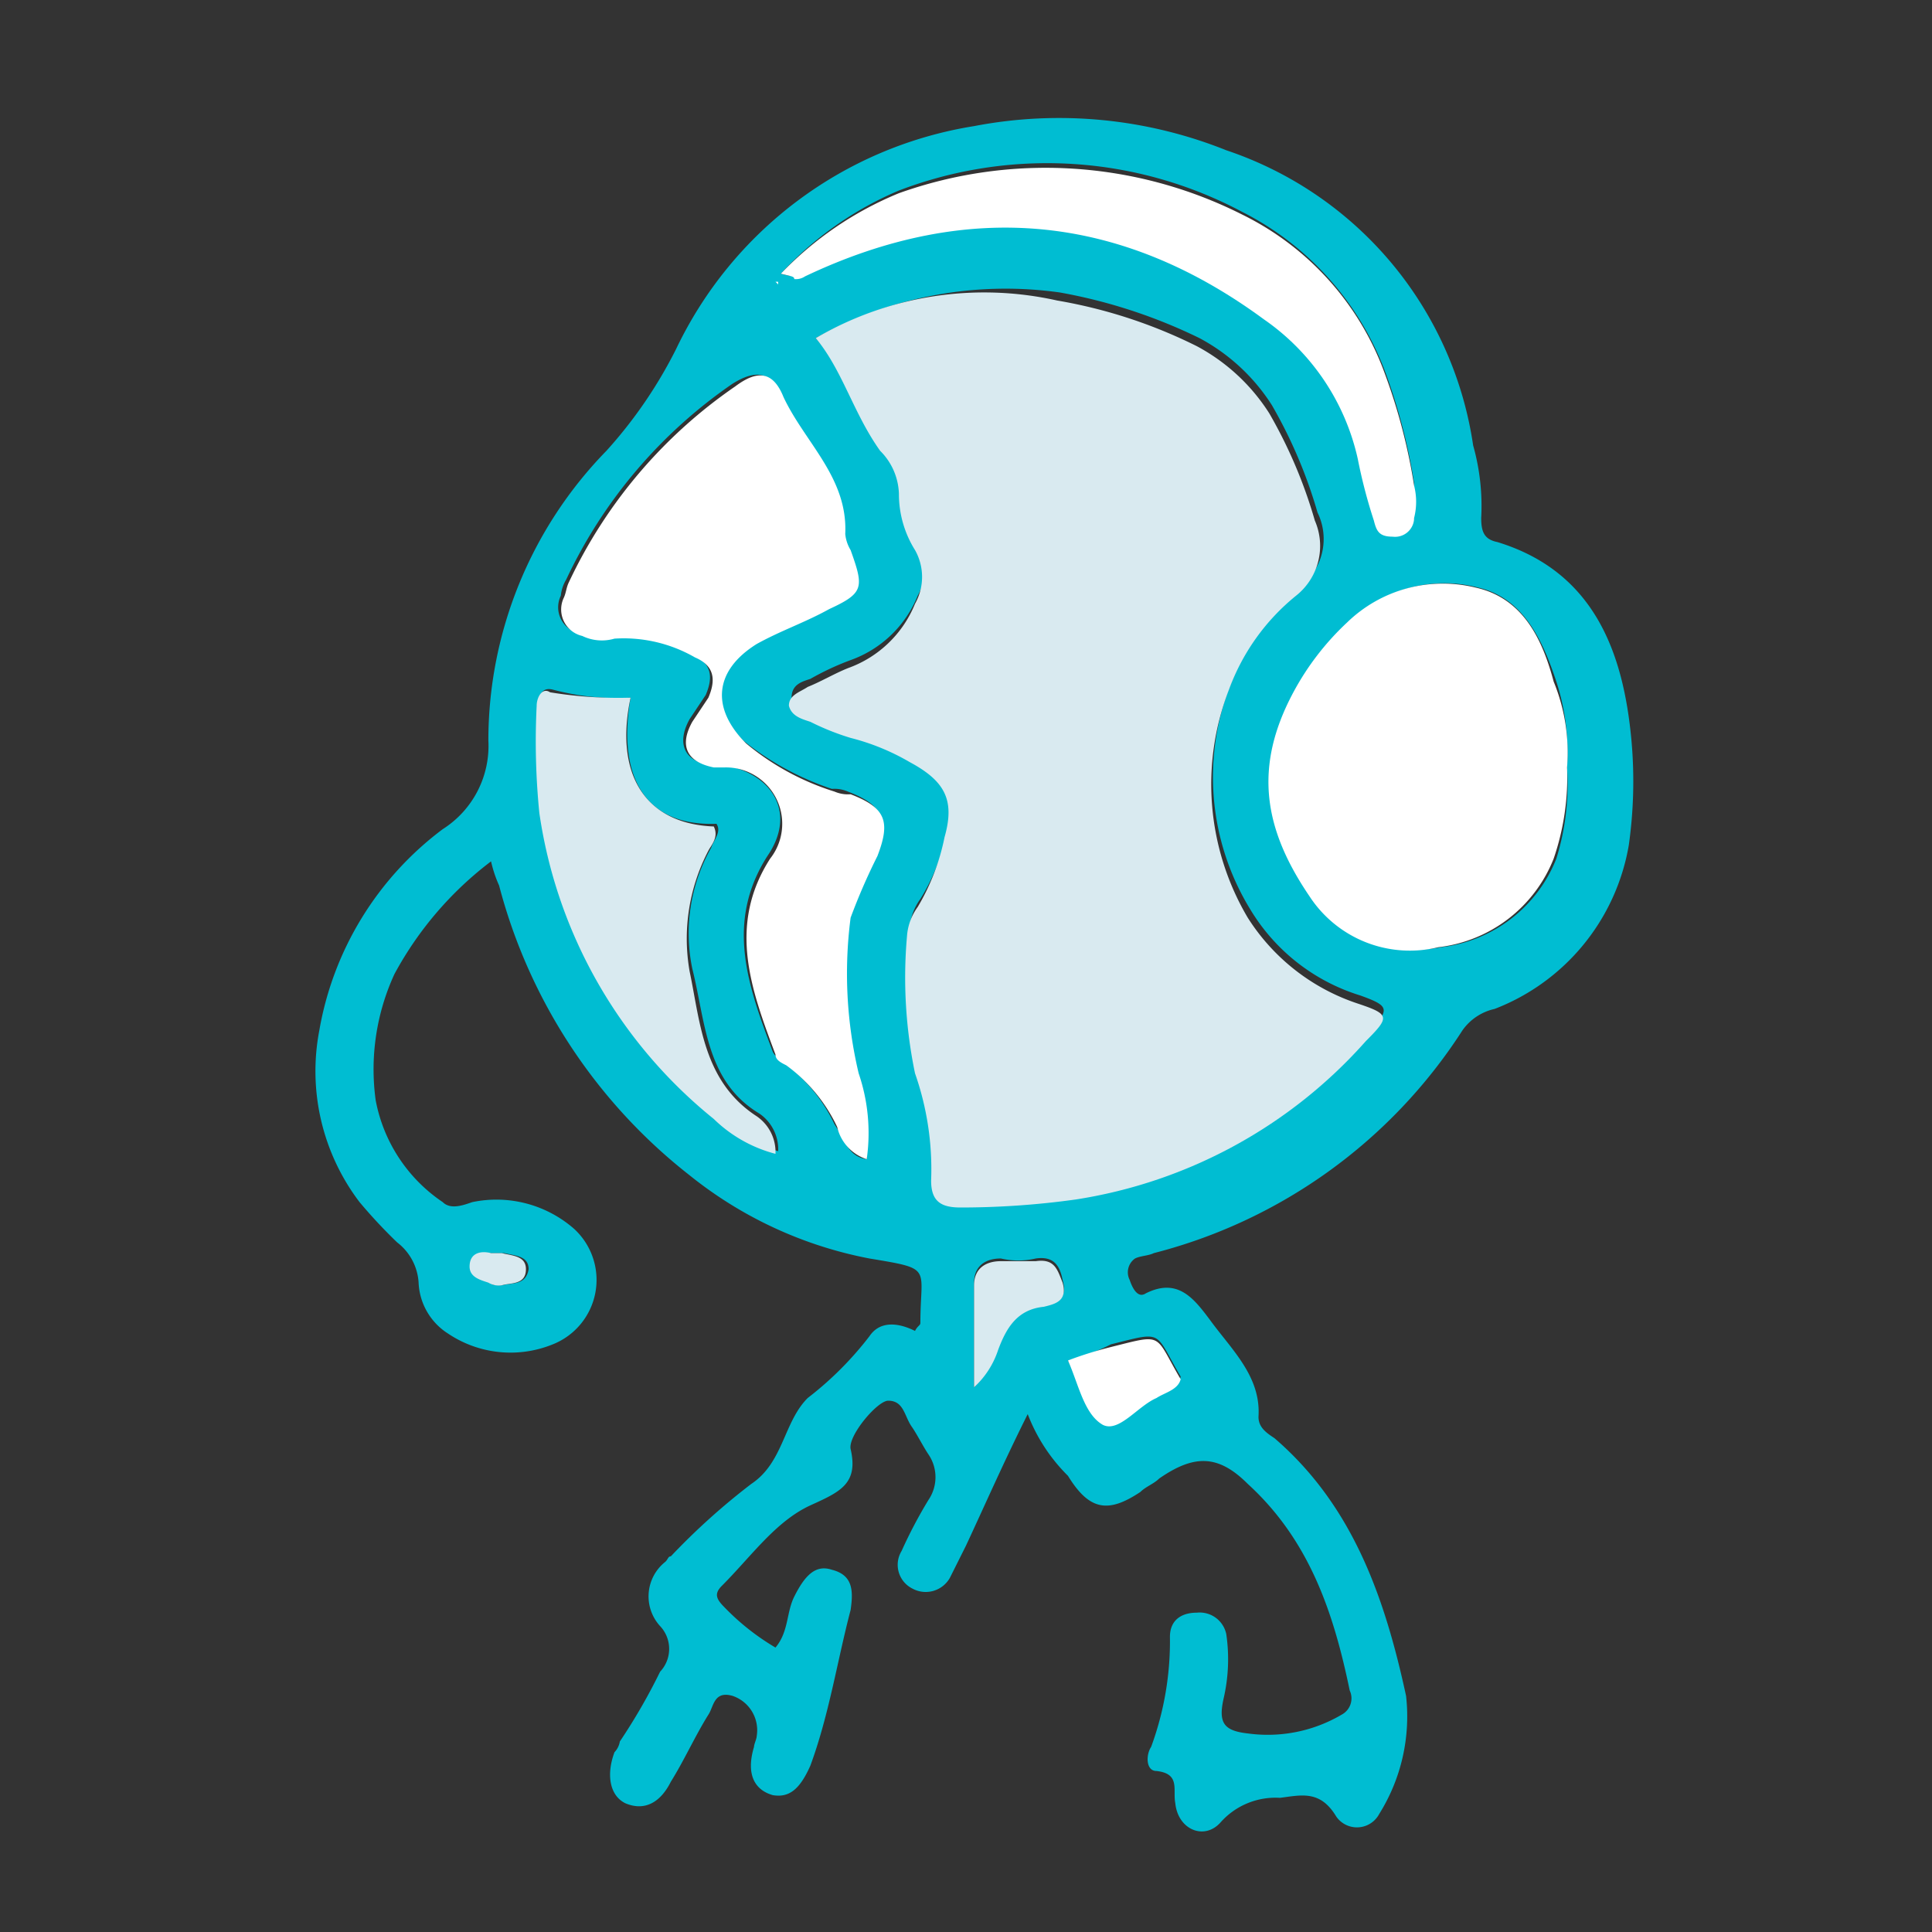<svg xmlns="http://www.w3.org/2000/svg" xmlns:xlink="http://www.w3.org/1999/xlink" viewBox="0 0 72 72">
  <rect x="0" y="0" width="72" height="72" fill="#333333" stroke="none"/>
  <defs>
    <style>
      .cls-1 {
        clip-path: url(#clip-icon-callcenter);
      }

      .cls-2 {
        fill: #b2d9e4;
        opacity: 0;
      }

      .cls-3 {
        fill: #00bdd2;
      }

      .cls-4 {
        fill: #d9eaf0;
      }

      .cls-5 {
        fill: #fff;
      }
    </style>
    <clipPath id="clip-icon-callcenter">
      <rect width="72" height="72"/>
    </clipPath>
  </defs>
  <g id="icon-callcenter" class="cls-1">
    <g id="Group_162" data-name="Group 162" transform="translate(1 -353)">
      <g id="Group_73" data-name="Group 73" transform="translate(-4)">
        <path id="Path_355" data-name="Path 355" class="cls-2" d="M39,424h0A35.038,35.038,0,0,1,4,389H4a35.038,35.038,0,0,1,35-35h0a35.038,35.038,0,0,1,35,35h0A35.038,35.038,0,0,1,39,424Z"/>
      </g>
      <g id="Group_74" data-name="Group 74" transform="translate(-4)">
        <path id="Path_356" data-name="Path 356" class="cls-3" d="M41.3,405.7c-.9,1.8-1.6,3.4-2.3,4.9l-.6,1.2a1.034,1.034,0,0,1-1.4.4.989.989,0,0,1-.4-1.4,17.377,17.377,0,0,1,1-1.9,1.507,1.507,0,0,0,0-1.7c-.2-.3-.4-.7-.6-1-.3-.4-.3-1-.9-1-.4,0-1.5,1.3-1.4,1.8.3,1.3-.4,1.6-1.5,2.1-1.3.6-2.2,1.9-3.3,3-.3.3-.2.5.1.8a8.961,8.961,0,0,0,1.9,1.5c.5-.6.4-1.3.7-1.9.4-.8.8-1.2,1.4-1,.8.2.8.8.7,1.5-.5,1.9-.8,3.9-1.5,5.8-.4.9-.8,1.2-1.4,1.1-.7-.2-1-.8-.7-1.8,0-.1.1-.3.1-.4a1.35,1.35,0,0,0-.9-1.5c-.7-.2-.7.4-.9.7-.5.8-.9,1.7-1.4,2.5-.4.8-1,1.1-1.7.8-.6-.3-.7-1.1-.4-1.9a.758.758,0,0,0,.2-.4,22.011,22.011,0,0,0,1.5-2.6,1.239,1.239,0,0,0,0-1.7,1.641,1.641,0,0,1,.2-2.4c.1-.1.1-.2.2-.2a25.23,25.23,0,0,1,3-2.7c1.2-.8,1.2-2.3,2.1-3.2a12.522,12.522,0,0,0,2.3-2.3c.4-.6,1.1-.5,1.7-.2.1-.2.2-.2.2-.3,0-2.1.5-2-1.9-2.4a15.262,15.262,0,0,1-6.7-3.1A20.21,20.21,0,0,1,21.6,386a4.649,4.649,0,0,1-.3-.9,13.025,13.025,0,0,0-3.6,4.2A8.487,8.487,0,0,0,17,394a5.881,5.881,0,0,0,2.5,3.8c.3.3.8.1,1.1,0a4.393,4.393,0,0,1,3.8,1,2.583,2.583,0,0,1-.8,4.3,4.175,4.175,0,0,1-3.9-.4,2.367,2.367,0,0,1-1.1-1.9,2.04,2.04,0,0,0-.8-1.5,19.2,19.2,0,0,1-1.4-1.5,8.066,8.066,0,0,1-1.5-6.4,11.9,11.9,0,0,1,4.6-7.5,3.675,3.675,0,0,0,1.7-3.3,15.455,15.455,0,0,1,4.4-10.8,17.022,17.022,0,0,0,2.6-3.8,14.9,14.9,0,0,1,11.1-8.3,16.753,16.753,0,0,1,9.4.9,13.7,13.7,0,0,1,9.2,11,8.306,8.306,0,0,1,.3,2.7c0,.5.1.8.6.9,3.6,1.1,4.7,4.1,5,7.4a16.973,16.973,0,0,1-.1,3.9,7.982,7.982,0,0,1-5,6.1,1.991,1.991,0,0,0-1.2.8A19.4,19.4,0,0,1,46,399.7c-.2.1-.5.1-.7.2a.627.627,0,0,0-.2.8c.1.3.3.7.6.5,1.2-.6,1.8.2,2.4,1,.8,1.1,1.9,2.1,1.8,3.6,0,.4.3.6.6.8,2.9,2.5,4.1,5.9,4.9,9.6a6.848,6.848,0,0,1-1,4.4.939.939,0,0,1-1.6.1c-.6-1-1.3-.8-2.1-.7a2.737,2.737,0,0,0-2.2.9c-.6.7-1.6.3-1.7-.7-.1-.5.2-1.1-.7-1.2-.4,0-.4-.6-.2-.9a11.409,11.409,0,0,0,.7-4.1c0-.6.4-.9,1-.9a1.011,1.011,0,0,1,1.1.8,6.473,6.473,0,0,1-.1,2.4c-.2.9,0,1.2.9,1.3a5.432,5.432,0,0,0,3.5-.7.687.687,0,0,0,.3-.9c-.6-2.9-1.5-5.6-3.8-7.7-1.1-1.1-2-1.1-3.3-.2-.2.2-.5.3-.7.5-1.2.8-1.9.7-2.7-.6A6.514,6.514,0,0,1,41.3,405.7Zm-7.9-40.1c1.1,1.2,1.4,2.8,2.5,3.9a2.36,2.36,0,0,1,.7,1.6,3.7,3.7,0,0,0,.6,2.1,2.036,2.036,0,0,1,0,2,4.23,4.23,0,0,1-2.5,2.4,10.092,10.092,0,0,0-1.5.7c-.3.1-.7.2-.7.7,0,.4.5.5.8.6a9.384,9.384,0,0,0,1.5.6,14.463,14.463,0,0,1,2.2.9c1.3.7,1.7,1.4,1.3,2.8a7.416,7.416,0,0,1-1,2.6,2.1,2.1,0,0,0-.4,1.1,17.523,17.523,0,0,0,.3,5.1,10.8,10.8,0,0,1,.6,4c0,.8.3,1,1.1,1a20.751,20.751,0,0,0,4.3-.3A17.65,17.65,0,0,0,54,391.5c.8-.9.8-1-.3-1.4a7.281,7.281,0,0,1-4.1-3.2,9.438,9.438,0,0,1-.7-8.5,8.691,8.691,0,0,1,2.5-3.5,2.235,2.235,0,0,0,.7-2.8,17.835,17.835,0,0,0-1.7-4,7.244,7.244,0,0,0-2.7-2.5,19.8,19.8,0,0,0-5.2-1.7A14.512,14.512,0,0,0,33.4,365.6Zm1.9,30.6a9.078,9.078,0,0,0-.4-3.3,16.1,16.1,0,0,1-.3-5.8,15.955,15.955,0,0,1,1-2.3c.5-1.3.3-1.8-1-2.3a1.268,1.268,0,0,0-.6-.1,10.622,10.622,0,0,1-3.3-1.8c-1.3-1.3-1.2-2.7.4-3.7a22.446,22.446,0,0,1,2.7-1.3c1.3-.6,1.3-.8.8-2.2a1.421,1.421,0,0,1-.2-.6c0-2.1-1.6-3.4-2.3-5.1-.4-.9-1-.9-1.8-.4a18.274,18.274,0,0,0-6.2,7.3,1.421,1.421,0,0,0-.2.6.987.987,0,0,0,.7,1.4,2.462,2.462,0,0,0,1.2.1,5.324,5.324,0,0,1,3,.7c.7.3.8.8.5,1.5l-.6.9c-.5.9-.2,1.6.8,1.7h.4c1.9.3,2.8,1.8,1.7,3.4-1.6,2.5-.7,4.9.2,7.3.1.2.3.3.4.4a6.033,6.033,0,0,1,1.9,2.3C34.5,395.5,34.6,396.1,35.3,396.2Zm26.1-14.6a8.545,8.545,0,0,0-.4-3.2c-.5-1.5-1.2-3.1-2.9-3.5a4.985,4.985,0,0,0-4.8,1.3,10.037,10.037,0,0,0-2,2.6c-1.5,2.8-1.1,5.1.6,7.6a4.8,4.8,0,0,0,4.8,1.9A5.272,5.272,0,0,0,61,385,9.356,9.356,0,0,0,61.4,381.6ZM32.1,363.2a2.805,2.805,0,0,0,.5.1c.1,0,.3-.1.4-.1a15.878,15.878,0,0,1,17.1,1.6,8.183,8.183,0,0,1,3.5,5.2,19.481,19.481,0,0,0,.6,2.3c.1.4.2.7.7.6a.709.709,0,0,0,.8-.7V371a21.7,21.7,0,0,0-1.1-4.2,10.975,10.975,0,0,0-5.3-5.9,15.468,15.468,0,0,0-12.8-.8A12.678,12.678,0,0,0,32.1,363.2ZM26.5,379a9.234,9.234,0,0,1-2.9-.3c-.4-.1-.5.2-.5.5a26.729,26.729,0,0,0,.1,4,17.954,17.954,0,0,0,6.5,11.4,5.762,5.762,0,0,0,2.3,1.3,1.613,1.613,0,0,0-.7-1.4c-2-1.2-2-3.4-2.5-5.4a6.478,6.478,0,0,1,.7-4.5c.1-.3.4-.6.2-.9C27,383.8,26,381.9,26.5,379Zm12.8,25.7a4,4,0,0,0,.9-1.5c.3-.8.7-1.5,1.7-1.6.5,0,.9-.2.7-.9-.1-.5-.3-.9-1-.8a2.854,2.854,0,0,1-1.3,0c-.6,0-1,.3-1,.9C39.3,402.1,39.3,403.3,39.3,404.7Zm3.5-1c.5.9.7,2,1.3,2.3.6.4,1.3-.7,2-1,.3-.1.8-.2.9-.7-1-1.7-.6-1.7-2.6-1.2A7.579,7.579,0,0,1,42.8,403.7Zm-21.1-2.8c.4-.1.9,0,1-.6,0-.5-.5-.5-.9-.6h-.4c-.4,0-.8,0-.8.5,0,.4.4.5.7.6C21.3,400.9,21.5,400.9,21.7,400.9Zm10.2-37.4Z"/>
        <path id="Path_357" data-name="Path 357" class="cls-4" d="M33.4,365.6a12.435,12.435,0,0,1,9-1.4,18.664,18.664,0,0,1,5.2,1.7,7.244,7.244,0,0,1,2.7,2.5,17.835,17.835,0,0,1,1.7,4,2.364,2.364,0,0,1-.7,2.8,8.063,8.063,0,0,0-2.5,3.5,9.759,9.759,0,0,0,.7,8.5,7.728,7.728,0,0,0,4.1,3.2c1.2.4,1.2.5.3,1.4a18.157,18.157,0,0,1-10.8,5.9,31.077,31.077,0,0,1-4.3.3c-.7,0-1.1-.2-1.1-1a10.8,10.8,0,0,0-.6-4,17.523,17.523,0,0,1-.3-5.1,2.1,2.1,0,0,1,.4-1.1,8.247,8.247,0,0,0,1-2.6c.4-1.4,0-2.1-1.3-2.8a8.488,8.488,0,0,0-2.2-.9,9.384,9.384,0,0,1-1.5-.6c-.3-.1-.7-.2-.8-.6,0-.4.4-.5.7-.7.5-.2,1-.5,1.5-.7a4.23,4.23,0,0,0,2.5-2.4,2.034,2.034,0,0,0,0-2,3.936,3.936,0,0,1-.6-2.1,2.36,2.36,0,0,0-.7-1.6C34.8,368.4,34.4,366.8,33.4,365.6Z"/>
        <path id="Path_358" data-name="Path 358" class="cls-5" d="M35.3,396.2a1.649,1.649,0,0,1-1.1-1.2,6.033,6.033,0,0,0-1.9-2.3c-.2-.1-.4-.2-.4-.4-.9-2.4-1.8-4.8-.2-7.3a2.1,2.1,0,0,0-1.7-3.4h-.4c-1-.2-1.3-.8-.8-1.7l.6-.9c.3-.7.2-1.2-.5-1.5a5.325,5.325,0,0,0-3-.7,1.672,1.672,0,0,1-1.2-.1,1.014,1.014,0,0,1-.7-1.4c.1-.2.1-.4.2-.6a18.274,18.274,0,0,1,6.2-7.3c.8-.6,1.4-.6,1.8.4.8,1.7,2.4,3,2.3,5.1a1.421,1.421,0,0,0,.2.6c.5,1.4.5,1.6-.8,2.2-.9.5-1.8.8-2.7,1.3-1.6,1-1.7,2.4-.4,3.7a9.61,9.61,0,0,0,3.3,1.8,1.268,1.268,0,0,0,.6.1c1.3.5,1.5,1,1,2.3a22.877,22.877,0,0,0-1,2.3A16.1,16.1,0,0,0,35,393,6.884,6.884,0,0,1,35.3,396.2Z"/>
        <path id="Path_359" data-name="Path 359" class="cls-5" d="M61.4,381.6a9.337,9.337,0,0,1-.5,3.4,5.272,5.272,0,0,1-4.3,3.3,4.465,4.465,0,0,1-4.8-1.9c-1.7-2.5-2.1-4.8-.6-7.6a10.038,10.038,0,0,1,2-2.6,5.115,5.115,0,0,1,4.8-1.3c1.8.4,2.5,2,2.9,3.5A6.959,6.959,0,0,1,61.4,381.6Z"/>
        <path id="Path_360" data-name="Path 360" class="cls-5" d="M32.1,363.2a12.784,12.784,0,0,1,4.4-3,16.27,16.27,0,0,1,12.8.8,10.639,10.639,0,0,1,5.3,5.9,21.7,21.7,0,0,1,1.1,4.2,2.438,2.438,0,0,1,0,1.2.709.709,0,0,1-.8.7c-.5,0-.6-.2-.7-.6a19.48,19.48,0,0,1-.6-2.3,8.58,8.58,0,0,0-3.5-5.2c-5.3-3.9-11-4.5-17.1-1.6a.6.6,0,0,1-.4.1C32.6,363.3,32.5,363.3,32.1,363.2Z"/>
        <path id="Path_361" data-name="Path 361" class="cls-4" d="M26.5,379c-.6,2.8.5,4.7,3.1,4.8.2.4-.1.7-.2.9a7.077,7.077,0,0,0-.7,4.5c.4,1.9.5,4.1,2.5,5.4a1.613,1.613,0,0,1,.7,1.4,5.15,5.15,0,0,1-2.3-1.3,17.954,17.954,0,0,1-6.5-11.4,26.729,26.729,0,0,1-.1-4c0-.3.2-.7.5-.5A15.644,15.644,0,0,0,26.5,379Z"/>
        <path id="Path_362" data-name="Path 362" class="cls-4" d="M39.3,404.7v-3.8c0-.6.4-.9,1-.9h1.3c.7-.1.8.3,1,.8.2.7-.3.8-.7.9-1,.1-1.4.8-1.7,1.6A3.265,3.265,0,0,1,39.3,404.7Z"/>
        <path id="Path_363" data-name="Path 363" class="cls-5" d="M42.8,403.7a14.24,14.24,0,0,1,1.6-.5c2-.5,1.6-.5,2.6,1.2-.1.4-.6.5-.9.7-.7.3-1.4,1.3-2,1C43.4,405.7,43.2,404.6,42.8,403.7Z"/>
        <path id="Path_364" data-name="Path 364" class="cls-4" d="M21.7,400.9a.749.749,0,0,1-.5-.1c-.3-.1-.7-.2-.7-.6,0-.5.4-.6.8-.5h.4c.4.1.9.1.9.6C22.6,400.9,22,400.8,21.7,400.9Z"/>
        <path id="Path_365" data-name="Path 365" class="cls-5" d="M31.9,363.5H32v.1Z"/>
      </g>
    </g>
  </g>
</svg>
